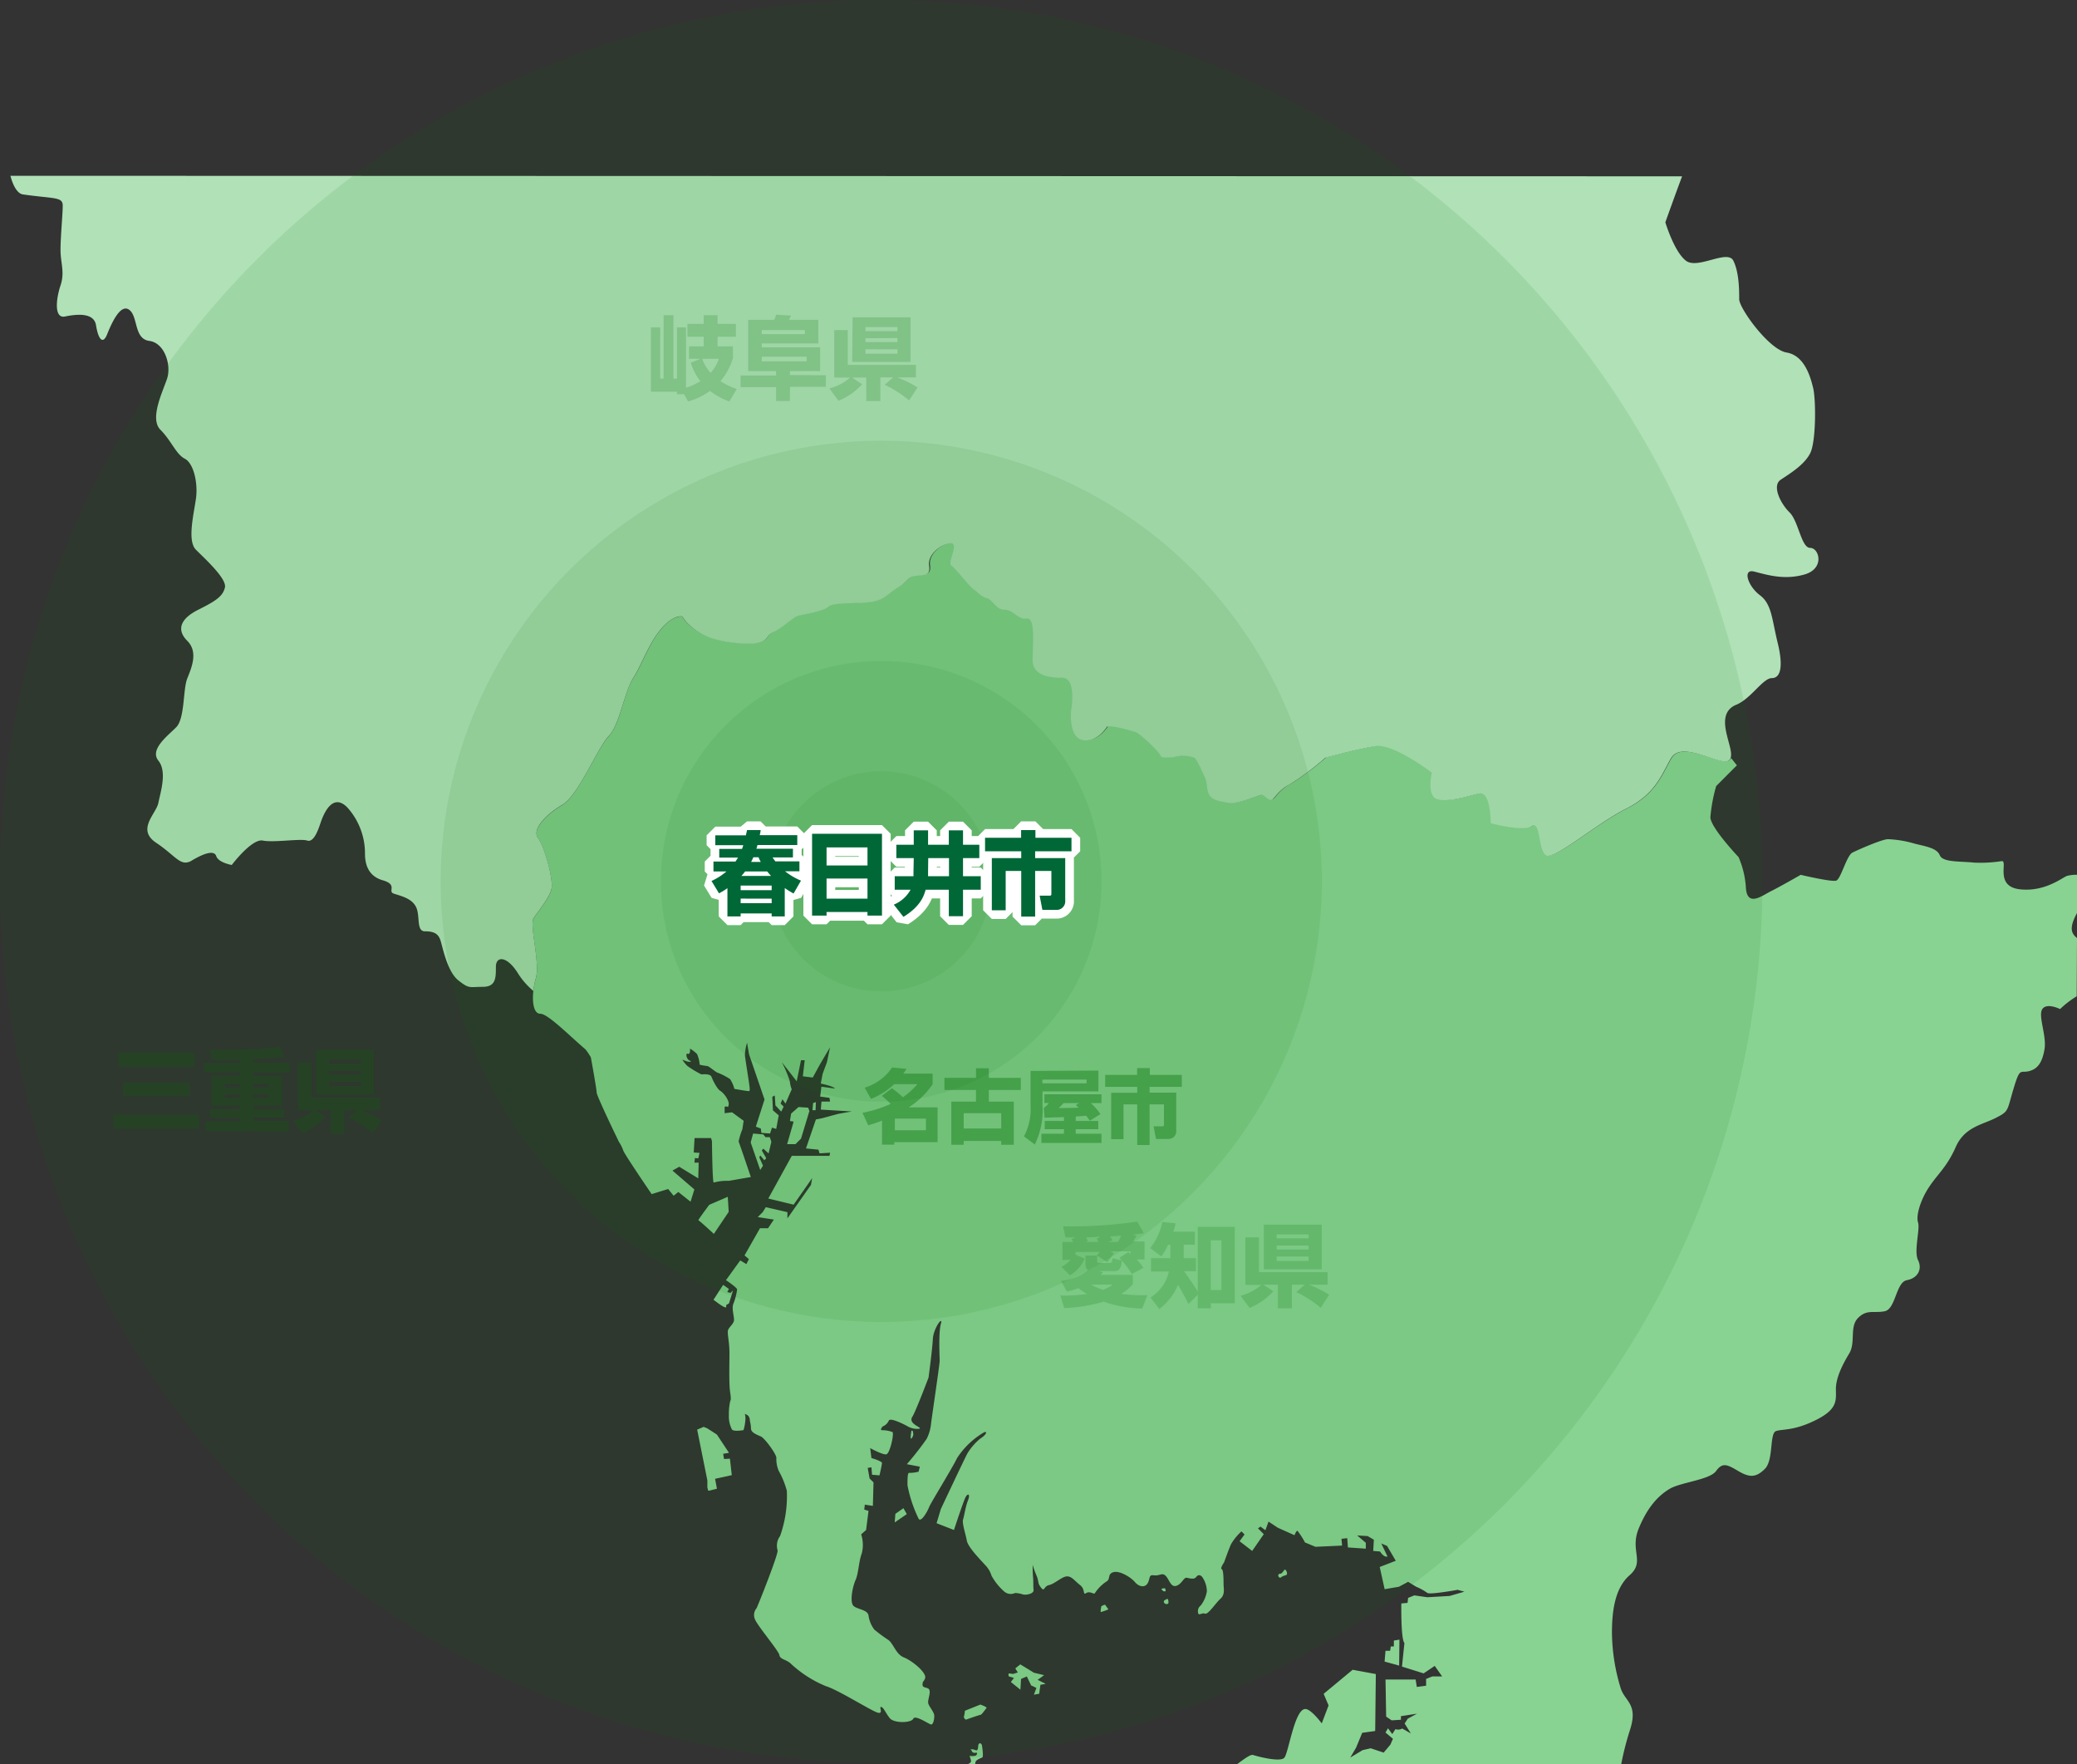 <svg xmlns="http://www.w3.org/2000/svg" viewBox="0 0 358.28 304.32"><rect x="0" y="0" width="358.28" height="304.32" fill="#333333" stroke="none"/><defs><style>.cls-1{fill:#88d392;}.cls-2{fill:#b0e1b7;}.cls-3{opacity:0.5;}.cls-4,.cls-8{fill:#006e00;}.cls-4,.cls-9{opacity:0.19;}.cls-5,.cls-6{fill:#006837;}.cls-5{stroke:#fff;stroke-linejoin:bevel;stroke-width:3px;}.cls-7{opacity:0.39;}</style></defs><g id="レイヤー_2" data-name="レイヤー 2"><g id="レイヤー_1-2" data-name="レイヤー 1"><path class="cls-1" d="M169.17,295.76c.16,0,.86-1,1-1.17s-1.06-.59-1.06-.59l-2.67,1.07a5.16,5.16,0,0,1-.16,1c-.11.21.32.54.32.54S169,295.76,169.17,295.76Z"/><path class="cls-1" d="M174,288.62s-.11.48.05.53l.86.26-.54.7,1.65,1.33.11-1.86,1-.43.74,1.55.91.43-.43,1.17.91-.17.21-1.54.91-.16-1.39-.69,1.12-.81-1.76-.42L176,287.07c-.16.11-.86.69-.86.69l.43.7-.8.26Z"/><polygon class="cls-1" points="122.02 255.34 122.02 256.56 122.18 257.14 123.67 256.77 123.35 255.06 126.23 254.43 125.91 251.59 124.9 251.65 124.74 250.75 125.75 250.58 123.67 247.44 122.02 246.37 121.38 246.1 120.26 246.58 122.02 255.34"/><path class="cls-1" d="M124.74,221.61l-1.66,2.57s2,1.6,2.19,1.28v-.37l.48-.28.7-2.24L126,223l-.54-.15.27-.54Z"/><path class="cls-1" d="M169.44,303.12c.27-.1-.06-2.13-.06-2.13s-.21-.48-.47-.26-.11.58-.27,1-.64-.12-1.07,0,0,0,.06.26.31.38.69.32.21.32,0,.49a2.38,2.38,0,0,1-1,.05c-.21,0,.43.91.06,1.17l-.49.34h1.32a1.93,1.93,0,0,1,.07-.45C168.32,303.55,169.17,303.24,169.44,303.12Z"/><path class="cls-1" d="M358.28,161.78c-1.09-.83-1.32-1.87,0-4.3v-6.6a6.53,6.53,0,0,0-1.72.19c-.77.26-3.83,2.82-8.17,2.31s-2-4.86-3.06-4.86a23.84,23.84,0,0,1-4.85.26c-2.3-.26-5.36,0-5.87-1.27s-2.55-1.54-4.34-2a18.87,18.87,0,0,0-4.59-.77c-1,0-5.11,1.8-6.13,2.31s-2,4.58-2.81,4.84-6.12-1-6.12-1-3.58,2.05-5.11,2.81-4.08,2.8-4.34-.51a15.63,15.63,0,0,0-1.27-5.36s-4.86-5.11-4.86-6.89a27.58,27.58,0,0,1,1-5.36l3.57-3.58-1-1.26c-.17.45-.63.68-1.56.49-2.56-.51-7.15-3-8.68-.51s-2.56,6.13-7.66,8.68S268.5,148,267,147.49s-1-6.12-2.56-5.09-7.14-.51-7.14-.51,0-5.62-2-5.11-5.1,1.53-7.14,1-1-4.6-1-4.6-6.64-5.1-9.7-4.58-8.68,2-8.68,2a46.59,46.59,0,0,1-6.13,4.6c-2,1-2.68,2.55-3.18,2.68s-1.28-.89-1.66-.89-4,1.66-5.62,1.4-2.94-.51-3.45-1.4-.25-2-.76-3.06-1.28-2.94-1.79-3.33a5.64,5.64,0,0,0-2.81-.25c-.38.13-2.93.51-3.06-.12s-3.7-4-4.34-4.09-3.7-1.15-4.85-.9c0,0-1.66,2.82-4.21,2.31s-2-5.11-2-5.11,1-5.62-1.53-5.62-5.11-.51-5.11-3.07.51-7.4-1-7.14-2.3-1.53-3.83-1.53-2-1.79-3.06-2-1.53-1-2.3-1.54-3.06-3.57-3.83-4.08,1.53-4.08-.25-3.83-3.83,2-3.58,3.83S159.51,99,158,99.26s-1.28,1-3.07,2-2.29,2.3-5.1,2.55-6.13,0-6.89.77-4.09,1.27-5.11,1.53-2.81,2-4.34,2.81-.77,1.79-3.57,2a21.5,21.5,0,0,1-7.4-1,10.84,10.84,0,0,1-4.09-2.56l-.76-1s-1.37-.36-3.32,1.8c-2.43,2.67-3.57,6.5-5.11,8.8s-2.29,8-4.21,10-5.36,10.34-8,11.87-5.36,4.21-4.21,5.75,2.68,7.27,2.3,8.81-2.3,3.82-3.07,5,1.15,7.66.39,10.34a13.94,13.94,0,0,0-.44,2.21c-.22,2,.08,3.91,1.2,3.91.64,0,1.82.88,3.19,2.05s3.12,2.83,4.62,4.11a11,11,0,0,1,.91,1.36c.07.36,1,5.48,1,6.06s3.64,8.11,3.86,8.54a6.63,6.63,0,0,1,.73,1.46c.15.58,4.9,7.53,4.9,7.53l1.12-.35,1.73-.53.94,1.16.81-.65,2.11,1.68.66-2.12L116,201.9l1.17-.66,3.28,2,.07-2.71h-.73l.08-.8.58.07.22-.95-1-.07.14-2.49h2.85l.15.52s.07,6.79.29,7.16a8.63,8.63,0,0,1,2.63-.3l3.79-.66s-2-5.91-2.11-6.13a12.45,12.45,0,0,1,.65-2.12l.22-1.45-2-1.46L125,192V191c0-.29.58-.08.58-.08a1.19,1.19,0,0,0,.08-.88,4.06,4.06,0,0,0-1.39-1.89c-.51-.22-1.32-1.83-1.53-2.41s-1.39-.44-1.76-.44a16.93,16.93,0,0,1-2.41-1.45,5,5,0,0,1-.87-1.1s1,.51,1.38.36,0,0-.36-.36-.44-1.17-.07-1,.43-.58.36-.81,1,.58,1.24.88a5.4,5.4,0,0,1,.44,1.82,11.46,11.46,0,0,0,1.31.23c.3,0,1.46,1.09,1.83,1.16a11.22,11.22,0,0,1,2.12,1.1,6.07,6.07,0,0,1,.73,1.68s2,.36,2.26.36.44.22.37-.58-.73-4.75-.81-5.55a7.61,7.61,0,0,1,.37-2.19l.34,2,2.67,7.79-1.5,4.68.86.33.1.75,1.5.1.32-1,.74.21.43-2.34-1-.86-.11-2.34.43-.22.11,1.71,1,1.07.42-.86-.53-.53.32-.74.53.74,1.07-2.46a5.09,5.09,0,0,1-.32-1.38,20.76,20.76,0,0,0-1.39-3.31l2.57,3.31.74-3.63h.64l-.32,2.77,1.71.21,1.28-2.34,1.7-2.87-.53,2.55-.74,2-.33,1.7s2.14.43,2.46.86l-2.35-.32-.21,1.71,1.6.21.1.64H141.7l-.11,1.39,5.34.32-2.35.42-2.77.75-1.07.21-1.71,5,2.14.21.21.64,1.81-.11-.1.54h-6.51l-4.05,7.36,4.37,1.06,3.2-4.58-.21,1.17-4.06,5.77v-1.07l-3.73-.86-.53.86-.86.85,2.78.43-1,1.49h-1.39l-2.67,4.69.75.64-.43.86-1.06-.64-2.46,3.41s1.92,1.28,1.92,1.6a10.38,10.38,0,0,1-.64,2.46c-.32.74.11,2.13.11,2.77s-.75,1.17-1,1.7.21,2,.21,4-.1,5.33.11,6.72.1,1.38,0,1.7a10.66,10.66,0,0,0-.21,2.35,4.92,4.92,0,0,0,.53,2.45c.32.43,2,.11,2,.11a8.1,8.1,0,0,0,.33-2c0-1-.33-.85,0-.74a1,1,0,0,1,.74.85c0,.42.21.85.21,1.59s1,1.08,1.71,1.4,2.78,3.2,2.67,3.73a5.09,5.09,0,0,0,.43,2.24,14.46,14.46,0,0,1,1.38,3.41,20.64,20.64,0,0,1-1.17,7.8,2.78,2.78,0,0,0-.43,2.44c.22.54-3.41,9.61-3.62,10a1.79,1.79,0,0,0-.32,1.81c.32,1.06,4.16,5.54,4.26,6.29s1.28.75,2,1.5a20.1,20.1,0,0,0,6,3.84c2.14.63,8,4.37,9,4.59s.11-1.07.54-1,.75,1,1.49,1.93,3.74.84,4.06.1,2.77,1,3.09,1,.53-.75.53-1.49-1.06-1.7-1.06-2.35.43-1.6.21-2.14-1.28-.2-1.17-1,0,0,.42-.95-2.24-3.09-3.62-3.63-1.82-2.35-2.67-3a28,28,0,0,1-2.45-1.81,5.13,5.13,0,0,1-1-2.45c-.21-1-1.81-1-2.55-1.6s-.22-3.31.31-4.49.54-3.2,1.07-4.58a5.9,5.9,0,0,0-.1-3.31l.85-.75.42-3.3-.74-.22.1-.85,1.39.21.11-4.05L150,255l-.32-1.82.64-.1.11,1.28,1.28.11s.43-1.82.43-2.14-1.82-.85-1.82-.85l-.21-1.71s2.13,1.18,2.77,1.07,1.39-3.63,1.07-3.84a4.85,4.85,0,0,0-1.81-.32c-.43,0,.1-.64.1-.64a1.93,1.93,0,0,0,1.07-1c.21-.64,2.88.74,3.31,1a3.19,3.19,0,0,0,2,.38c.54-.22-2.08-.81-1.23-2.08.53-.8,2.78-6.73,2.78-6.73s.64-4.69.74-6.62,1.82-4.16,1.39-2.66-.21,5.76-.21,6.4-1.39,9.92-1.49,10.88a7.28,7.28,0,0,1-.75,2.56,52.8,52.8,0,0,1-3.42,4.37l2.24.43-.21.86a6.07,6.07,0,0,1-1.6.21c-.32-.1-.32,1-.32,2.13a22.88,22.88,0,0,0,1.92,5.77c.43.75,1.6-1.4,1.81-2s4.06-6.83,4.81-8.43a13.88,13.88,0,0,1,4.69-4.48c.75-.22.11.64-.64,1.07a10,10,0,0,0-2.24,2.56c-.32.53-4.59,9.6-4.59,9.6l-.74,2.46,3,1.17s1.6-4.91,2-5.66.85-.53.42.54-.64,2.66-.85,3.3.43,2.46.64,3.63,2.35,3.31,3.1,4.16a4.49,4.49,0,0,1,1.17,1.92,10.09,10.09,0,0,0,2.13,2.67,1.73,1.73,0,0,0,1.92.31,4.44,4.44,0,0,1,1.28.22c.64.21,2-.1,1.92-.75s0-1.17-.1-2.34c-.05-.58-.06-1.42-.06-2a15.12,15.12,0,0,0,.7,1.93c.42,1.07.1,1.17.74,2s.43-.22,1.39-.43,2.14-1.39,3-1.49,1.39.74,2.35,1.49.42,1.81,1.06,1.38,1.39.33,1.5,0a7.19,7.19,0,0,1,2-2c.75-.42.11-1.28,1.18-1.6s3,.85,3.73,1.71,1.81,1,2.24.1.11-1.39,1.07-1.27,1.38-.54,2,.1.86,2,1.82,1.71,1.28-1.5,1.81-1.39,1.28.32,1.6-.11.64-.43,1-.1a4.33,4.33,0,0,1,.86,2.56,5.33,5.33,0,0,1-1.07,2.45,1.22,1.22,0,0,0-.43,1.28c.11.53.64-.1,1.18.11s1.81-1.81,2.66-2.56.54-1.81.54-2.57,0-2.44-.32-2.55.42-1.18.42-1.18.75-2.13,1.18-3.1a9.45,9.45,0,0,1,1.81-2.23l.53.53-.85,1.17L216,267.5l2-2.89-1-1,.43-.31.85.63.54-1.49,1.6,1.06,2.88,1.29s.32-.86.53-.75a15.36,15.36,0,0,1,1.28,2l1.81.75,4.59-.21-.11-1.17,1-.11.11,1.6,3.09.21V266.1l-1.49-1.27,1.81.11,1.07.63-.11,1.93,1.18.1s.64,1.07,1.28.86l-1.07-2.25,1,.43,1.5,2.56L238,270.27l.85,3.83,2.46-.42,1.59-.85,1.39.85a9.59,9.59,0,0,1,1.92,1.06c.41.35,5.23-.53,5.23-.53l1.17.32-2.56.74-3.84.22-2.24-.32-1.07.43-.1.86-1.07.1s-.11,6.08.53,6.83l-.42,4.06,3.73,1.17,1.92-1.29,1.28,1.82h-1.7l-1.07.43v1.17l-1.6.21-.21-1.28H239l.11,6.4.95.64,1.6-.1V296l2.78-.43-1.6.86-.54.84,1.07,1.71-1.49-.85a1.39,1.39,0,0,1-1.17.11l-.54.85-.75-1-.42.74,1.28,1.07-.43,1-1.17,1.39-2.24-.75-1.39.32-2.13,1.28,1-1.7,1.06-2.57,2.24-.31.11-9.82-4-.74-5,4.15.85,2L228,297.25s-1.63-2.21-2.65-2.46c-2-.51-3.06,7.65-3.83,8.41s-4.59-.25-5.36-.5c-.44-.15-1.48.64-2.82,1.62h66.14l.17,0a50.64,50.64,0,0,1,1.47-5.79c1.54-4.6-.76-5-1.53-7.28a33.62,33.62,0,0,1-1.53-9.57c0-3.45.38-7.66,3.06-10s0-4.21,1.54-8,3.44-5.75,5.36-6.89,6.89-1.54,8-3.07,1.91-1.14,3.83,0,3.06,1.16,4.59-.37.77-6.13,1.92-6.52,3.06,0,6.89-1.91,3.44-3.45,3.44-5.37,1.15-4.21,2.3-6.11,0-4.6,1.53-6.13,2.68-.77,4.59-1.15,1.92-5,3.83-5.36,2.68-1.92,1.92-3.45.38-5.36,0-6.5.38-3.83,1.91-6.13,3.07-3.44,4.6-6.9,4.59-3.82,6.89-5,1.91-1.15,3.06-5,1.15-2.68,2.68-3.07,2.3-1.53,2.68-3.82-1.15-5.75-.38-6.89,3.06,0,3.06,0a16,16,0,0,1,2.87-2.2Z"/><path class="cls-1" d="M191.2,277.58l-.58-.81a2.53,2.53,0,0,0-.64.27s-.22,1-.06,1A11,11,0,0,0,191.2,277.58Z"/><path class="cls-1" d="M125.54,206.42l-3.2,1.38s-2,2.67-1.87,2.67,2.67,2.35,2.67,2.35l2.56-3.8Z"/><path class="cls-1" d="M221.18,271.92a3.87,3.87,0,0,1,.7-.26c.31-.12,0-1.07-.32-.91,0,0-.43.69-.7.69a.31.31,0,0,0-.27.53C220.81,272.3,221,272,221.18,271.92Z"/><polygon class="cls-1" points="154.34 262.58 156.42 261.15 155.84 260.13 154.45 261.1 154.34 262.58"/><polygon class="cls-1" points="137.22 197.34 138.18 196.38 139.62 191.63 139.41 191.05 137.75 190.94 136.47 192.06 136.26 193.35 136.9 193.45 135.78 197.34 137.22 197.34"/><path class="cls-1" d="M132.58,198.94l.48-2-.27-.8-.74,0-.38-.48-1.76-.15-.42,1.54,1.65,4.75.48-.75-.64-1.44.16-.32.69.81c.32-.17.32-.38.32-.38l-.74-1.29.26-.31Z"/><polygon class="cls-1" points="140.26 190.25 140.15 191.48 140.69 191.48 140.74 190.09 140.26 190.25"/><path class="cls-1" d="M157.54,247.49s0-1-.32-.7c0,0-.26,1.39-.05,1.34S157.54,247.49,157.54,247.49Z"/><path class="cls-1" d="M201.23,276.67c.48,0,.32-.43.27-.75s-.43,0-.64.11S200.75,276.67,201.23,276.67Z"/><path class="cls-1" d="M200.33,274.05s.21.43.53.43.21-.21.16-.43S200.48,274,200.33,274.05Z"/><polygon class="cls-1" points="241.4 282.8 240.44 282.96 240.44 283.98 239.91 283.98 239.8 284.72 239 284.72 238.84 286.59 241.35 287.28 241.4 282.8"/><path class="cls-2" d="M1.8,30.32C2.23,32,3,33.39,3.93,33.53c5.36.77,6.89.39,6.89,1.91s-.38,5.37-.38,7.66.77,3.83,0,6.13-1.15,5.75.77,5.36,5-.77,5.36,1.53,1.15,3.44,1.91,1.54,2.3-5.37,3.83-4.21.77,5,3.45,5.35,3.82,4.22,3.06,6.51-3.06,6.89-1.15,8.81,2.68,4.21,4.21,5,2.3,4.21,1.92,6.9-1.53,7.27,0,8.8,5.36,5,5,6.51-1.53,2.3-4.59,3.83-3.83,3.44-1.91,5.36.76,4.6,0,6.51-.39,6.89-1.92,8.42-4.59,3.83-3.06,5.74.38,5.37,0,7.28-3.83,4.59-.38,6.89c2.8,1.87,3.83,3.49,5.15,3.41a2.09,2.09,0,0,0,1-.35c1.92-1.14,3.83-1.9,4.21-.76s2.68,1.53,2.68,1.53,3.45-4.59,5.36-4.21,6.51-.38,7.66,0,1.91-1.92,2.3-3.06,1.91-5.36,4.59-2.68a11.83,11.83,0,0,1,3.07,8c0,1.53.38,3.82,3.06,4.59s.77,1.91,1.91,2.3,3.07.77,3.83,2.29,0,4.21,1.53,4.21,2.3.39,2.68,1.53,1.15,5.37,3.07,6.91,1.91,1.14,4.21,1.14,2.29-1.53,2.29-3.45,1.92-1.92,3.83,1.15a12.85,12.85,0,0,0,2.63,3,13.94,13.94,0,0,1,.44-2.21c.76-2.68-1.15-9.19-.39-10.34s2.68-3.44,3.07-5-1.15-7.28-2.3-8.81,1.53-4.21,4.21-5.75,6.13-9.95,8-11.87,2.68-7.65,4.21-10,2.68-6.13,5.11-8.8c2-2.16,3.32-1.8,3.32-1.8l.76,1A10.84,10.84,0,0,0,122.5,110a21.5,21.5,0,0,0,7.4,1c2.8-.25,2-1.27,3.57-2s3.32-2.56,4.34-2.81,4.34-.77,5.11-1.53,4.08-.51,6.89-.77,3.32-1.52,5.1-2.55,1.53-1.79,3.07-2,2.55,0,2.29-1.79,1.79-3.57,3.58-3.83-.51,3.32.25,3.83,3.07,3.57,3.83,4.08,1.28,1.29,2.3,1.54,1.53,2,3.06,2,2.3,1.78,3.83,1.53,1,4.6,1,7.14,2.55,3.07,5.11,3.07,1.53,5.62,1.53,5.62-.51,4.6,2,5.11,4.21-2.31,4.21-2.31c1.15-.25,4.21.77,4.85.9s4.21,3.45,4.34,4.09,2.68.25,3.06.12a5.64,5.64,0,0,1,2.81.25c.51.39,1.28,2.3,1.79,3.33s.25,2.16.76,3.06,1.79,1.15,3.45,1.4,5.23-1.4,5.62-1.4,1.14,1,1.66.89,1.14-1.66,3.18-2.68a46.59,46.59,0,0,0,6.13-4.6s5.61-1.52,8.68-2,9.7,4.58,9.7,4.58-1,4.09,1,4.6,5.1-.51,7.14-1,2,5.11,2,5.11,5.61,1.53,7.14.51,1,4.58,2.56,5.09,8.68-5.6,13.78-8.16,6.13-6.13,7.66-8.68,6.12,0,8.68.51c.93.19,1.39,0,1.56-.49.31-.8-.22-2.3-.54-3.59-.51-2-1-4.59,1.53-5.62s4.59-4.59,6.13-4.59,2-2.05,1-6.12-1-6.64-3.06-8.18-3.06-4.59-1-4.08,5.11,1.53,8.68.51,2.55-4.59,1-4.59-2-4.59-3.57-6.13-3.06-4.59-1.53-5.62,4.08-2.55,5.1-4.58,1-9.2.51-11.24-1.53-5.62-4.59-6.13-8.17-7.65-8.17-9.18,0-4.6-1-6.64-6.13,1.53-8.17,0-3.57-6.64-3.57-6.64,1.71-4.79,2.89-7.93Z"/><g class="cls-3"><circle class="cls-4" cx="152.01" cy="152.01" r="76"/><circle class="cls-4" cx="152.01" cy="152.01" r="152.01"/><circle class="cls-4" cx="152.01" cy="152.01" r="38"/><circle class="cls-4" cx="152.01" cy="152.01" r="19"/></g><path class="cls-5" d="M136.89,154.11a14.82,14.82,0,0,1-1.52-.94v4.89h-2.26v-.51h-5.35v.51h-2.28v-4.87a11.46,11.46,0,0,1-1.45.89l-1.3-2.13a11.11,11.11,0,0,0,2.58-1.64h-2.24V148.6h3.8l.44-.68h-3.24v-1.5H128c.09-.25.14-.39.21-.64h-4.82v-1.7h5.29c0-.22.08-.36.18-.91l2.34,0c0,.33-.08.52-.14.88h6.47v1.7h-6.86c-.08.25-.11.39-.19.64h6.3v1.5h-3.52l.49.68h4.15v1.71h-2.47a11.47,11.47,0,0,0,2.74,1.61Zm-9.13-1.37v.79h5.35v-.79Zm0,2.25v.79h5.35V155Zm.77-4.68c-.27.35-.44.55-.64.77H133c-.37-.42-.5-.58-.66-.77Zm1.42-2.45a8.13,8.13,0,0,1-.38.8h1.66a6.72,6.72,0,0,1-.39-.8Z"/><path class="cls-5" d="M140.08,143.81h12.06v14.11h-2.5v-.62h-7.06v.62h-2.5Zm9.56,2.35h-7.06v3.11h7.06Zm0,5.37h-7.06V155h7.06Z"/><path class="cls-5" d="M157.62,148h-3V145.7h3v-2.48h2.47v2.48h3.58v-2.48h2.45v2.48h2.81V148h-2.81v3.13h3.06v2.33h-3.06v4.57h-2.45v-4.57h-4c-.28,1-.83,2.84-3.83,4.68l-1.66-2.11a5.83,5.83,0,0,0,2.89-2.57h-2.73v-2.33h3.23a4.9,4.9,0,0,0,0-.5Zm2.47,2.3c0,.39,0,.64,0,.83h3.61V148h-3.58Z"/><path class="cls-5" d="M176.16,146.83h-6.24V144.5h6.22v-1.33h2.47v1.33h6.22v2.33h-6.27V148h5.19v7.31a1.48,1.48,0,0,1-1.48,1.63h-2.46l-.47-2.46h1.71c.31,0,.31-.12.31-.39v-3.87h-2.8v7.87h-2.4v-7.87h-2.68V157h-2.39v-9h5.07Z"/><path class="cls-6" d="M136.89,154.11a14.82,14.82,0,0,1-1.52-.94v4.89h-2.26v-.51h-5.35v.51h-2.28v-4.87a11.46,11.46,0,0,1-1.45.89l-1.3-2.13a11.11,11.11,0,0,0,2.58-1.64h-2.24V148.6h3.8l.44-.68h-3.24v-1.5H128c.09-.25.14-.39.21-.64h-4.82v-1.7h5.29c0-.22.08-.36.18-.91l2.34,0c0,.33-.08.52-.14.88h6.47v1.7h-6.86c-.08.25-.11.39-.19.64h6.3v1.5h-3.52l.49.68h4.15v1.71h-2.47a11.47,11.47,0,0,0,2.74,1.61Zm-9.13-1.37v.79h5.35v-.79Zm0,2.25v.79h5.35V155Zm.77-4.68c-.27.35-.44.55-.64.77H133c-.37-.42-.5-.58-.66-.77Zm1.42-2.45a8.13,8.13,0,0,1-.38.8h1.66a6.72,6.72,0,0,1-.39-.8Z"/><path class="cls-6" d="M140.08,143.81h12.06v14.11h-2.5v-.62h-7.06v.62h-2.5Zm9.56,2.35h-7.06v3.11h7.06Zm0,5.37h-7.06V155h7.06Z"/><path class="cls-6" d="M157.62,148h-3V145.7h3v-2.48h2.47v2.48h3.58v-2.48h2.45v2.48h2.81V148h-2.81v3.13h3.06v2.33h-3.06v4.57h-2.45v-4.57h-4c-.28,1-.83,2.84-3.83,4.68l-1.66-2.11a5.83,5.83,0,0,0,2.89-2.57h-2.73v-2.33h3.23a4.9,4.9,0,0,0,0-.5Zm2.47,2.3c0,.39,0,.64,0,.83h3.61V148h-3.58Z"/><path class="cls-6" d="M176.16,146.83h-6.24V144.5h6.22v-1.33h2.47v1.33h6.22v2.33h-6.27V148h5.19v7.31a1.48,1.48,0,0,1-1.48,1.63h-2.46l-.47-2.46h1.71c.31,0,.31-.12.31-.39v-3.87h-2.8v7.87h-2.4v-7.87h-2.68V157h-2.39v-9h5.07Z"/><g class="cls-7"><path class="cls-8" d="M153.85,187.7a17.33,17.33,0,0,1,1.91,1.55,13.05,13.05,0,0,0,2.49-2.26h-4a12.75,12.75,0,0,1-4,2.55l-1.1-1.94a8.77,8.77,0,0,0,4.73-3.48l2.49.23c-.17.29-.3.47-.54.83h5.05V187a13.85,13.85,0,0,1-4.15,4h5v6h-7.47v.43h-2.11v-4.15a25.07,25.07,0,0,1-2.38.81l-1-2.16a21.07,21.07,0,0,0,4.87-1.53,15,15,0,0,0-1.52-1.38Zm.51,5.24v2h5.36v-2Z"/><path class="cls-8" d="M170.57,188V190h4.31v7.45h-2.17v-.66h-6.47v.66H164.1V190h4.26V188h-5.45V185.9h5.45v-1.65h2.21v1.65h5.52V188Zm-4.33,4v2.65h6.47V192Z"/><path class="cls-8" d="M189.47,184.65v3.59h-9.64v2.44a13.28,13.28,0,0,1-1.33,6.72L176.63,196a9.85,9.85,0,0,0,1.14-5.29v-6ZM188,193.3c-.24-.36-.38-.53-.64-.86-.26,0-.76.08-1.8.13v.78h3.89v1.41h-3.89v.78H190v1.59H179.64v-1.59h3.89v-.78h-3.31v-1.41h3.31v-.68l-2.7.09h-.64l-.14-1.65a5.25,5.25,0,0,0,.89-.86h-.78v-1.51H190v1.52h-1.83a11.65,11.65,0,0,1,1.66,1.89Zm-.57-7.1h-7.62v.65h7.62Zm-1.26,4.06h-2.7c-.21.24-.59.6-.85.85,1.25,0,2.16,0,3.47-.07l-.52-.45Z"/><path class="cls-8" d="M196.17,187.46h-5.53V185.4h5.51v-1.18h2.19v1.18h5.52v2.06H198.3v1h4.6V195a1.31,1.31,0,0,1-1.32,1.44h-2.17l-.42-2.18h1.51c.28,0,.28-.11.28-.34v-3.44H198.3v7h-2.13v-7H193.8v6h-2.12v-8h4.49Z"/></g><g class="cls-9"><path class="cls-8" d="M118,68h-1.23v-.44h-4.49V56.47h1.6V65.3h.59V54.36h1.7V65.3h.6V56.47h1.56V66.88a11,11,0,0,0,2.48-1.14,9.69,9.69,0,0,1-1.65-3.19l1.7-.67h-2V59.74h2.53V58.08h-2.81V55.86h2.81v-1.5h2.39v1.5h3.16v2.22h-3.16v1.66h2.66v2a11.05,11.05,0,0,1-2.16,4,13,13,0,0,0,2.81,1.35l-1.28,2.17a12.67,12.67,0,0,1-3.34-1.84,11.46,11.46,0,0,1-3.77,1.82Zm3.14-6.11a6.67,6.67,0,0,0,1.44,2.41A6.67,6.67,0,0,0,124,61.88Z"/><path class="cls-8" d="M142.47,64.72v2h-6.21v2.44h-2.39V66.77h-6.12v-2h6.12V64h-4.82V55.16h4.5a5.24,5.24,0,0,0,.32-.89l2.58.16a5,5,0,0,1-.37.73h5.09v4.08H131.4v.66h10.08V64h-5.22v.68ZM131.4,57.63h7.44v-.7H131.4Zm0,4.69h7.74v-.8H131.4Z"/><path class="cls-8" d="M143.07,67a9.1,9.1,0,0,0,3.58-1.87h-2.74v-8.2h2.33v6H158v2.16h-3.21a20.85,20.85,0,0,1,3.49,1.73l-1.46,2.25a19.48,19.48,0,0,0-4.21-2.7l1.45-1.28h-2.2v4.08h-2.43V65.13H147l1.72,1.14a11.28,11.28,0,0,1-4.08,2.86Zm4-12.26h10v7.69H147Zm2.22,1.67v.69h5.52v-.69Zm0,1.92V59h5.52v-.69Zm0,1.91V61h5.52v-.75Z"/></g><g class="cls-9"><path class="cls-8" d="M19.59,192.26H34.34v2.39H19.59Zm.78-10.69H33.56V184H20.37Zm.85,5.13h11.5v2.36H21.22Z"/><path class="cls-8" d="M41.38,182.79c-.8,0-1.58,0-2.37,0-1.3,0-1.93,0-2.52,0l-.34-1.7c.87,0,1.5,0,2.51,0a89.44,89.44,0,0,0,9.6-.52l.76,1.69c-1.78.19-3.56.35-5.34.42v.64H50V185H43.68v.54h5v5.16h-5v.59H49v1.47H43.68v.61h6.09v1.75H35.46V193.4h5.92v-.61H36.21v-1.47h5.17v-.59H36.49v-5.16h4.89V185H35.21v-1.68h6.17Zm-2.59,4.14v.63h2.59v-.63Zm0,1.83v.61h2.59v-.61Zm4.89-1.83v.63h2.68v-.63Zm0,1.83v.61h2.68v-.61Z"/><path class="cls-8" d="M50.56,193.34a9,9,0,0,0,3.58-1.88H51.4v-8.2h2.33v6.05h11.8v2.15H62.32a21.07,21.07,0,0,1,3.49,1.74l-1.45,2.25a19.59,19.59,0,0,0-4.22-2.71l1.45-1.28h-2.2v4.08H57v-4.08H54.45l1.72,1.14a11.16,11.16,0,0,1-4.08,2.86Zm3.95-12.27h10v7.69h-10Zm2.22,1.67v.69h5.52v-.69Zm0,1.93v.68h5.52v-.68Zm0,1.9v.75h5.52v-.75Z"/></g><g class="cls-9"><path class="cls-8" d="M182.92,223.45a25.42,25.42,0,0,0,4.59-.27,9.87,9.87,0,0,1-1.48-1,13.79,13.79,0,0,1-2,.58l-1-1.83a9.13,9.13,0,0,0,4.65-1.84,1.25,1.25,0,0,1-.43-1v-1.53h2v.93c0,.29.08.34.42.34h1.75c.38,0,.39-.14.49-.81l1.61.4c-.14,1.57-.58,1.82-1.43,1.82h-2.4l.59.25c-.19.18-.23.23-.42.4h5.55v1.6a8,8,0,0,1-2,1.67,26.59,26.59,0,0,0,4.51.23l-.89,2.3a20.32,20.32,0,0,1-6.64-1.19,27.22,27.22,0,0,1-6.81,1.11Zm2.19-9.24c0-.06-.24-.43-.29-.51l.74-.28h-1.77l-.4-1.9a79.89,79.89,0,0,0,12.78-.82l1.15,2c-.46.07-1,.17-2,.25l.73.18a7.8,7.8,0,0,1-.62,1h2v3.1h-1.36a8.27,8.27,0,0,1,1.16,1.45l-2,1.06a13.63,13.63,0,0,0-2.15-2.78l1.54-1,.41.29v-.42h-3.47c.13.08.39.22.58.35L191,217.71c-.28-.17-.34-.21-.9-.61l-.91-.57.52-.6h-4.18v.47l1.58.7a6.25,6.25,0,0,1-2.54,2.86l-1.47-1.45a6.56,6.56,0,0,0,1.59-1.2h-1.42v-3.1Zm4.34,0a3.09,3.09,0,0,0-.27-.57l.64-.33c-.37,0-2,.11-2.31.11h-.15c.12.25.17.34.31.64l-.33.15Zm-1.25,7.36a9.92,9.92,0,0,0,2.09.89,6,6,0,0,0,1.63-.89Zm4.62-7.36a5.46,5.46,0,0,0,.57-1.07l-1.86.11a4.5,4.5,0,0,1,.36.71l-.71.25Z"/><path class="cls-8" d="M205,224.92c-.14-.3-.26-.57-.46-.94-.47-.88-1.07-1.94-1.32-2.38a10.53,10.53,0,0,1-3.23,4.18l-1.53-2a7,7,0,0,0,3.17-4.47h-3.08V217h3.35V214.7h-.41a9.5,9.5,0,0,1-1.17,2l-1.91-1.43a10.56,10.56,0,0,0,2.09-4.5l2.29.23c-.08.34-.16.72-.39,1.45h3.71v2.24h-1.93V217h2.12v2.25h-2.06c.12.17,1.73,2.38,2.37,3.55V211.6H213v13.19h-4.14v.86h-2.24v-2.34Zm3.85-11v8.59h1.84v-8.59Z"/><path class="cls-8" d="M214,223.5a9.14,9.14,0,0,0,3.58-1.88h-2.74v-8.2h2.33v6H229v2.16h-3.21a20.45,20.45,0,0,1,3.49,1.73l-1.45,2.25a19.56,19.56,0,0,0-4.22-2.7l1.45-1.28h-2.2v4.08h-2.42v-4.08h-2.52l1.72,1.14a11.28,11.28,0,0,1-4.08,2.86Zm4-12.27h10v7.69h-10Zm2.22,1.67v.69h5.52v-.69Zm0,1.92v.69h5.52v-.69Zm0,1.91v.75h5.52v-.75Z"/></g></g></g></svg>